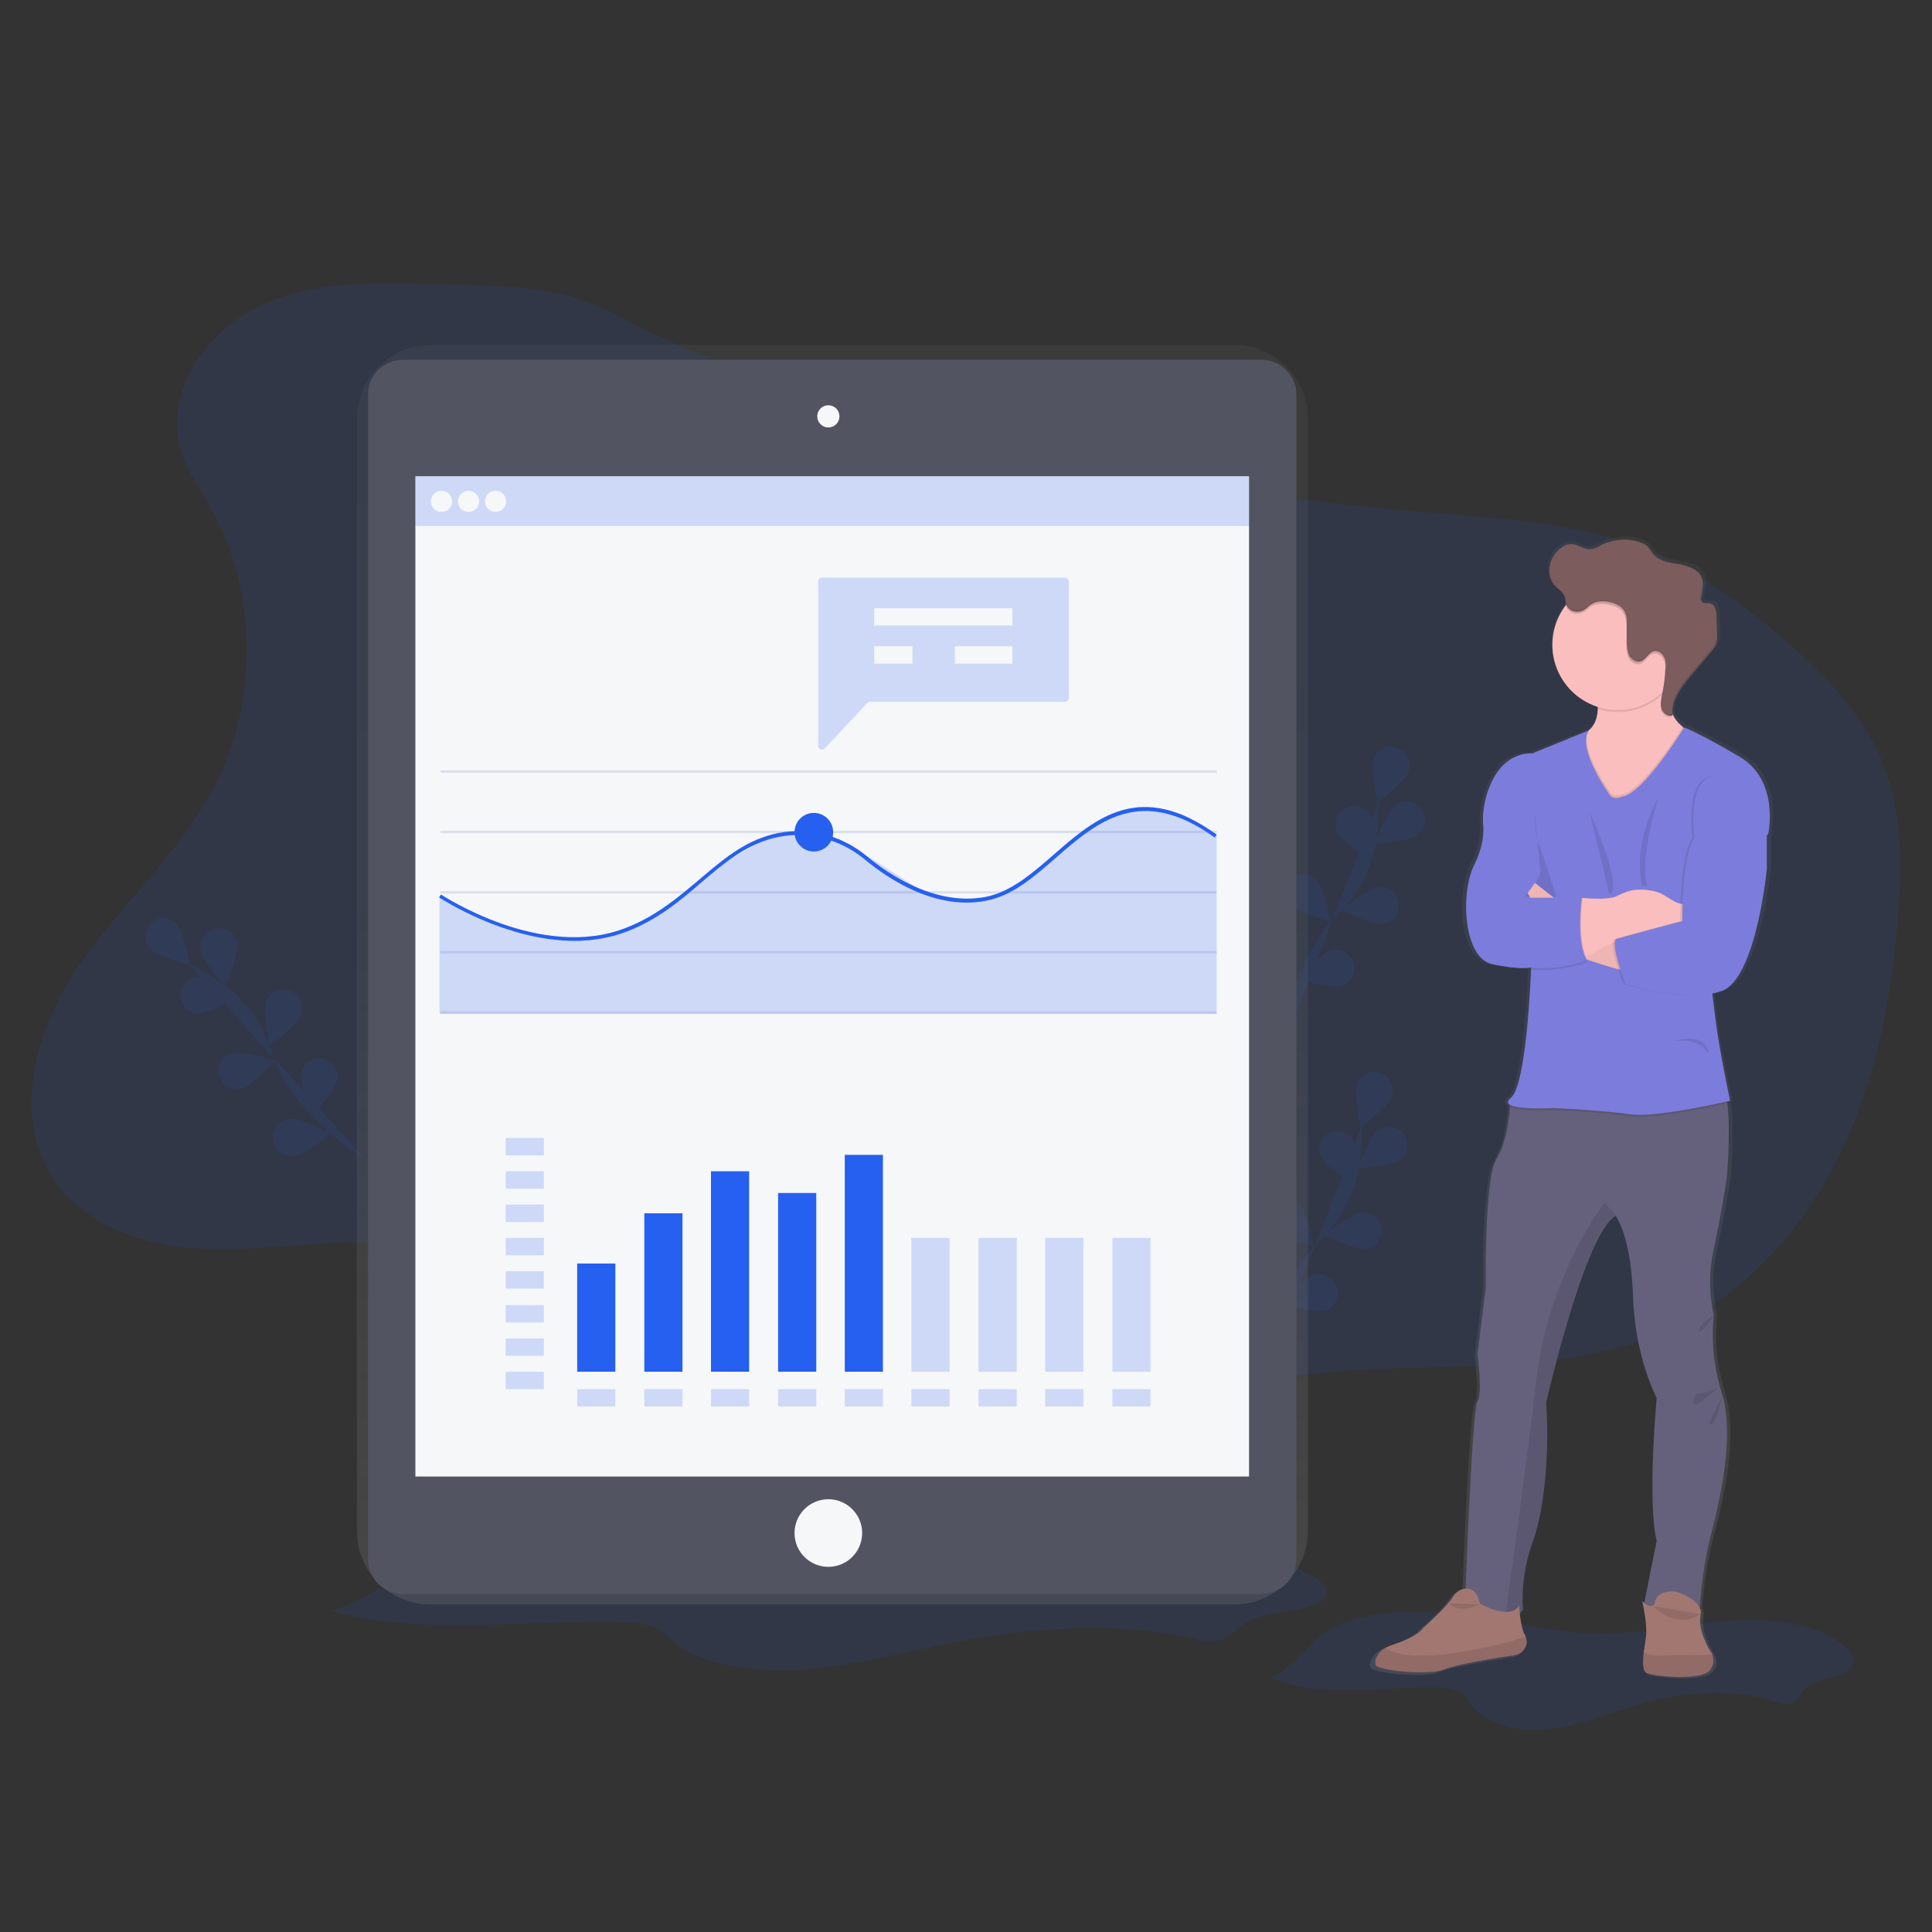 <?xml version="1.0" encoding="utf-8"?>
<!-- Generator: Adobe Illustrator 23.0.1, SVG Export Plug-In . SVG Version: 6.00 Build 0)  -->
<svg version="1.1" id="Calque_1" xmlns="http://www.w3.org/2000/svg" xmlns:xlink="http://www.w3.org/1999/xlink" x="0px" y="0px"
	 viewBox="0 0 400 400" style="enable-background:new 0 0 400 400;" xml:space="preserve">
<rect x="0" y="0" width="400" height="400" fill="#333333" stroke="none"/>
<style type="text/css">
	.st0{opacity:0.1;fill:#2660F0;enable-background:new    ;}
	.st1{opacity:0.1;}
	.st2{fill:#2660F0;}
	.st3{fill:url(#SVGID_1_);}
	.st4{fill:#535461;}
	.st5{fill:#F6F7F9;}
	.st6{opacity:0.2;}
	.st7{fill:#DCE0ED;}
	.st8{fill:url(#SVGID_2_);}
	.st9{fill:#65617D;}
	.st10{fill:#A27772;}
	.st11{opacity:0.1;enable-background:new    ;}
	.st12{fill:#FBBEBE;}
	.st13{fill:#7C7CDD;}
	.st14{opacity:5.000000e-02;enable-background:new    ;}
	.st15{fill:#7C5C5C;}
</style>
<title>report</title>
<path class="st0" d="M90.4,58.8C78,58.4,65,58,53.7,63.4s-20,18.3-16.2,30.1c1.2,3.9,3.6,7.2,5.7,10.8c10.1,17.6,10.6,40.4,1.2,58.5
	c-7.2,13.9-19.4,24.5-28.3,37.4C7.4,213.1,2.3,231,11,244c5.9,8.9,16.9,13.3,27.6,14.3s21.4-0.6,32.1-1c20.8-0.8,41.6,3.1,60.7,11.5
	c26.3,11.5,49,31.3,76.7,38.9c3.3,0.9,6.8,1.7,10.2,1c6-1.1,10.4-6.1,15.1-10c15.1-12.5,35.9-14.8,55.5-15.4
	c19.6-0.6,39.9-0.1,57.6-8.5c15.4-7.3,27.3-21,34.7-36.4c7.4-15.4,10.6-32.5,11.8-49.6c0.7-10.2,0.7-20.6-2.9-30.1
	c-4.1-10.7-12.4-19.2-21.1-26.6c-9.1-7.8-19-14.8-30.2-19c-13.4-5-27.9-5.7-42.2-6.9c-29.2-2.4-58.2-7.1-86.8-13.9
	c-27.1-6.5-56.8-13.5-81.5-26.7C116.2,58.8,104.4,59.3,90.4,58.8z"/>
<g class="st1">
	<path class="st2" d="M262.1,284c0,0,1.3-17.8,11.3-27.4c4.2-4,7-9.3,8-15.1c0.4-2.7,0.6-5.5,0.5-8.3"/>
	<path class="st2" d="M288.1,227.1c-0.7,2-6.4,6.3-6.4,6.3s-1.4-7-0.7-9c0.7-2,2.9-3,4.9-2.2C287.8,222.9,288.8,225.1,288.1,227.1z"
		/>
	<path class="st2" d="M289.9,240.1c-1.7,1.2-8.8,1.8-8.8,1.8s2.6-6.7,4.3-7.9c1.7-1.2,4.1-0.8,5.3,0.9
		C291.8,236.6,291.5,238.9,289.9,240.1L289.9,240.1z"/>
	<path class="st2" d="M282.7,258.6c-2.1,0.2-8.5-2.9-8.5-2.9s5.6-4.4,7.7-4.7c2.1-0.1,3.9,1.5,4,3.6
		C286,256.6,284.6,258.3,282.7,258.6z"/>
	<path class="st2" d="M274.1,271.3c-2,0.6-8.9-1.4-8.9-1.4s4.8-5.3,6.8-5.9c2-0.6,4.1,0.5,4.8,2.5c0.6,2-0.5,4.1-2.5,4.8
		C274.3,271.3,274.2,271.3,274.1,271.3L274.1,271.3z"/>
	<path class="st2" d="M273.5,239.5c0.9,1.9,6.9,5.8,6.9,5.8s0.8-7.1-0.1-9c-1-1.9-3.2-2.6-5.1-1.7
		C273.5,235.5,272.7,237.7,273.5,239.5z"/>
	<path class="st2" d="M263.6,254.6c1.4,1.5,8.3,3.4,8.3,3.4s-1.3-7-2.8-8.6c-1.4-1.5-3.8-1.6-5.4-0.2
		C262.3,250.6,262.2,253,263.6,254.6z"/>
	<path class="st2" d="M256.1,270.5c1.1,1.8,7.6,4.8,7.6,4.8s-0.1-7.2-1.3-8.9c-1.2-1.7-3.6-2.2-5.3-1
		C255.5,266.5,255,268.8,256.1,270.5L256.1,270.5z"/>
	<path class="st2" d="M288.1,227.1c-0.7,2-6.4,6.3-6.4,6.3s-1.4-7-0.7-9c0.7-2,2.9-3,4.9-2.2C287.8,222.9,288.8,225.1,288.1,227.1z"
		/>
	<path class="st2" d="M289.9,240.1c-1.7,1.2-8.8,1.8-8.8,1.8s2.6-6.7,4.3-7.9c1.7-1.2,4.1-0.8,5.3,0.9
		C291.8,236.6,291.5,238.9,289.9,240.1L289.9,240.1z"/>
	<path class="st2" d="M282.7,258.6c-2.1,0.2-8.5-2.9-8.5-2.9s5.6-4.4,7.7-4.7c2.1-0.1,3.9,1.5,4,3.6
		C286,256.6,284.6,258.3,282.7,258.6z"/>
	<path class="st2" d="M274.1,271.3c-2,0.6-8.9-1.4-8.9-1.4s4.8-5.3,6.8-5.9c2-0.6,4.1,0.5,4.8,2.5c0.6,2-0.5,4.1-2.5,4.8
		C274.3,271.3,274.2,271.3,274.1,271.3L274.1,271.3z"/>
	<path class="st2" d="M273.5,239.5c0.9,1.9,6.9,5.8,6.9,5.8s0.8-7.1-0.1-9c-1-1.9-3.2-2.6-5.1-1.7
		C273.5,235.5,272.7,237.7,273.5,239.5z"/>
	<path class="st2" d="M263.6,254.6c1.4,1.5,8.3,3.4,8.3,3.4s-1.3-7-2.8-8.6c-1.4-1.5-3.8-1.6-5.4-0.2
		C262.3,250.6,262.2,253,263.6,254.6z"/>
	<path class="st2" d="M256.1,270.5c1.1,1.8,7.6,4.8,7.6,4.8s-0.1-7.2-1.3-8.9c-1.2-1.7-3.6-2.2-5.3-1
		C255.5,266.5,255,268.8,256.1,270.5L256.1,270.5z"/>
</g>
<g class="st1">
	<path class="st2" d="M265.6,216.8c0,0,1.3-17.8,11.3-27.4c4.2-4,7-9.3,8-15.1c0.4-2.7,0.6-5.5,0.5-8.3"/>
	<path class="st2" d="M291.6,159.8c-0.7,2-6.4,6.3-6.4,6.3s-1.4-7-0.7-9c0.7-2,2.9-3,4.9-2.2C291.3,155.7,292.3,157.9,291.6,159.8z"
		/>
	<path class="st2" d="M293.4,172.9c-1.7,1.2-8.8,1.8-8.8,1.8s2.6-6.7,4.3-7.9c1.6-1.3,4-1,5.3,0.6c1.3,1.6,1,4-0.6,5.3
		C293.5,172.8,293.5,172.8,293.4,172.9z"/>
	<path class="st2" d="M286.2,191.3c-2.1,0.2-8.5-2.9-8.5-2.9s5.6-4.4,7.7-4.7c2.1-0.3,4,1.2,4.2,3.3c0.3,2.1-1.2,4-3.3,4.2
		C286.3,191.4,286.3,191.4,286.2,191.3L286.2,191.3z"/>
	<path class="st2" d="M277.6,204.1c-2,0.6-8.9-1.4-8.9-1.4s4.8-5.3,6.8-5.9c2-0.6,4.1,0.6,4.7,2.7
		C280.7,201.4,279.6,203.5,277.6,204.1L277.6,204.1z"/>
	<path class="st2" d="M277,172.3c0.9,1.9,6.9,5.8,6.9,5.8s0.8-7.1-0.1-9c-0.9-1.9-3.1-2.8-5-1.9c-1.9,0.9-2.8,3.1-1.9,5
		C277,172.2,277,172.3,277,172.3L277,172.3z"/>
	<path class="st2" d="M267.1,187.3c1.4,1.5,8.3,3.4,8.3,3.4s-1.3-7-2.8-8.6c-1.5-1.5-3.9-1.5-5.4-0.1
		C265.9,183.5,265.8,185.8,267.1,187.3z"/>
	<path class="st2" d="M259.6,203.3c1.1,1.8,7.6,4.8,7.6,4.8s-0.1-7.2-1.3-8.9c-1.1-1.8-3.4-2.4-5.2-1.3c-1.8,1.1-2.4,3.4-1.3,5.2
		C259.5,203.1,259.5,203.2,259.6,203.3L259.6,203.3z"/>
	<path class="st2" d="M291.6,159.8c-0.7,2-6.4,6.3-6.4,6.3s-1.4-7-0.7-9c0.7-2,2.9-3,4.9-2.2C291.3,155.7,292.3,157.9,291.6,159.8z"
		/>
	<path class="st2" d="M293.4,172.9c-1.7,1.2-8.8,1.8-8.8,1.8s2.6-6.7,4.3-7.9c1.6-1.3,4-1,5.3,0.6c1.3,1.6,1,4-0.6,5.3
		C293.5,172.8,293.5,172.8,293.4,172.9z"/>
	<path class="st2" d="M286.2,191.3c-2.1,0.2-8.5-2.9-8.5-2.9s5.6-4.4,7.7-4.7c2.1-0.3,4,1.2,4.2,3.3c0.3,2.1-1.2,4-3.3,4.2
		C286.3,191.4,286.3,191.4,286.2,191.3L286.2,191.3z"/>
	<path class="st2" d="M277.6,204.1c-2,0.6-8.9-1.4-8.9-1.4s4.8-5.3,6.8-5.9c2-0.6,4.1,0.6,4.7,2.7
		C280.7,201.4,279.6,203.5,277.6,204.1L277.6,204.1z"/>
	<path class="st2" d="M277,172.3c0.9,1.9,6.9,5.8,6.9,5.8s0.8-7.1-0.1-9c-0.9-1.9-3.1-2.8-5-1.9c-1.9,0.9-2.8,3.1-1.9,5
		C277,172.2,277,172.3,277,172.3L277,172.3z"/>
	<path class="st2" d="M267.1,187.3c1.4,1.5,8.3,3.4,8.3,3.4s-1.3-7-2.8-8.6c-1.5-1.5-3.9-1.5-5.4-0.1
		C265.9,183.5,265.8,185.8,267.1,187.3z"/>
	<path class="st2" d="M259.6,203.3c1.1,1.8,7.6,4.8,7.6,4.8s-0.1-7.2-1.3-8.9c-1.1-1.8-3.4-2.4-5.2-1.3c-1.8,1.1-2.4,3.4-1.3,5.2
		C259.5,203.1,259.5,203.2,259.6,203.3L259.6,203.3z"/>
</g>
<g class="st1">
	<path class="st2" d="M75.7,240.1c0,0-15.3-9.1-19.5-22.4c-1.7-5.6-5.2-10.5-9.9-13.9c-2.3-1.6-4.6-3-7.2-4.2"/>
	<path class="st2" d="M36.5,191.2c1.4,1.5,2.8,8.6,2.8,8.6s-6.9-1.9-8.3-3.4c-1.4-1.6-1.2-4,0.4-5.3
		C32.8,189.7,35.1,189.8,36.5,191.2L36.5,191.2z"/>
	<path class="st2" d="M49,195.5c0.4,2.1-2.3,8.7-2.3,8.7s-4.8-5.3-5.1-7.4c-0.4-2.1,0.9-4.1,3-4.5s4.1,0.9,4.5,3
		C48.9,195.3,49,195.4,49,195.5z"/>
	<path class="st2" d="M62.2,210.2c-0.7,2-6.4,6.3-6.4,6.3s-1.4-7-0.7-9c0.7-2,2.8-3,4.8-2.4c2,0.7,3,2.8,2.4,4.8
		C62.3,210,62.3,210.1,62.2,210.2L62.2,210.2z"/>
	<path class="st2" d="M69.8,223.6c-0.4,2.1-5.2,7.3-5.2,7.3s-2.6-6.7-2.2-8.7c0.4-2.1,2.4-3.4,4.4-3
		C68.8,219.6,70.1,221.5,69.8,223.6L69.8,223.6L69.8,223.6z"/>
	<path class="st2" d="M41.1,209.8c2.1,0.1,8.3-3.6,8.3-3.6s-6-3.9-8.1-4c-2.1,0-3.8,1.7-3.8,3.8C37.4,208.1,39,209.8,41.1,209.8
		L41.1,209.8z"/>
	<path class="st2" d="M50.1,225.4c2-0.6,6.8-5.9,6.8-5.9s-6.9-2-8.9-1.4c-2,0.6-3.1,2.8-2.5,4.8C46.1,224.8,48.1,225.9,50.1,225.4
		L50.1,225.4z"/>
	<path class="st2" d="M60.9,239.3c2.1-0.2,7.7-4.7,7.7-4.7s-6.4-3.1-8.5-2.9c-2.1,0.1-3.7,1.9-3.6,4c0.1,2.1,1.9,3.7,4,3.6
		C60.6,239.4,60.7,239.4,60.9,239.3z"/>
	<path class="st2" d="M36.5,191.2c1.4,1.5,2.8,8.6,2.8,8.6s-6.9-1.9-8.3-3.4c-1.4-1.6-1.2-4,0.4-5.3
		C32.8,189.7,35.1,189.8,36.5,191.2L36.5,191.2z"/>
	<path class="st2" d="M49,195.5c0.4,2.1-2.3,8.7-2.3,8.7s-4.8-5.3-5.1-7.4c-0.4-2.1,0.9-4.1,3-4.5s4.1,0.9,4.5,3
		C48.9,195.3,49,195.4,49,195.5z"/>
	<path class="st2" d="M62.2,210.2c-0.7,2-6.4,6.3-6.4,6.3s-1.4-7-0.7-9c0.7-2,2.8-3,4.8-2.4c2,0.7,3,2.8,2.4,4.8
		C62.3,210,62.3,210.1,62.2,210.2L62.2,210.2z"/>
	<path class="st2" d="M69.8,223.6c-0.4,2.1-5.2,7.3-5.2,7.3s-2.6-6.7-2.2-8.7c0.4-2.1,2.4-3.4,4.4-3
		C68.8,219.6,70.1,221.5,69.8,223.6L69.8,223.6L69.8,223.6z"/>
	<path class="st2" d="M41.1,209.8c2.1,0.1,8.3-3.6,8.3-3.6s-6-3.9-8.1-4c-2.1,0-3.8,1.7-3.8,3.8C37.4,208.1,39,209.8,41.1,209.8
		L41.1,209.8z"/>
	<path class="st2" d="M50.1,225.4c2-0.6,6.8-5.9,6.8-5.9s-6.9-2-8.9-1.4c-2,0.6-3.1,2.8-2.5,4.8C46.1,224.8,48.1,225.9,50.1,225.4
		L50.1,225.4z"/>
	<path class="st2" d="M60.9,239.3c2.1-0.2,7.7-4.7,7.7-4.7s-6.4-3.1-8.5-2.9c-2.1,0.1-3.7,1.9-3.6,4c0.1,2.1,1.9,3.7,4,3.6
		C60.6,239.4,60.7,239.4,60.9,239.3z"/>
</g>
<path class="st0" d="M263.1,347.3c10.3,4.5,22.8,1.8,34.5,2.1c1.6,0,3.3,0.2,4.6,0.9c1.3,0.8,1.9,2,2.8,3.1c3.3,4,10,5.3,15.8,4.6
	s11.2-2.9,16.7-4.6c9.5-2.9,20.5-4.3,29.9-1.1c0.9,0.3,1.8,0.6,2.7,0.5c2.1-0.3,2.7-2.4,4.1-3.6c2.6-2.2,8.3-1.6,9.4-4.5
	c0.7-1.7-0.9-3.5-2.6-4.6c-6.4-4.5-15.6-5.2-24.1-4.5c-8.4,0.7-16.7,2.6-25.2,2.6c-10.5,0-20.7-2.9-31.2-4.1
	c-7.2-0.8-15.1-0.7-21.9,1.7C271.3,338.3,269.7,344.2,263.1,347.3z"/>
<path class="st0" d="M68.6,333.5c17.5,5.1,38.9,2,58.9,2.3c2.7,0.1,5.6,0.2,7.8,1.1c2.2,0.9,3.3,2.3,4.8,3.5c5.6,4.5,17,6,27,5.2
	c10-0.8,19.2-3.3,28.6-5.2c16.3-3.3,34.9-4.9,51-1.2c1.5,0.3,3,0.7,4.6,0.6c3.5-0.3,4.6-2.7,7-4.1c4.4-2.5,14.1-1.8,16.1-5.1
	c1.1-1.9-1.5-3.9-4.4-5.2c-11-5-26.7-5.9-41.1-5.1c-14.4,0.8-28.5,2.9-43,2.9c-18,0-35.4-3.3-53.2-4.6c-12.4-0.9-25.8-0.8-37.4,1.9
	C82.7,323.5,79.9,330.1,68.6,333.5z"/>
<linearGradient id="SVGID_1_" gradientUnits="userSpaceOnUse" x1="231.836" y1="35.431" x2="231.836" y2="296.286" gradientTransform="matrix(1 0 0 -1 -59.52 367.65)">
	<stop  offset="0" style="stop-color:#808080;stop-opacity:0.25"/>
	<stop  offset="0.54" style="stop-color:#808080;stop-opacity:0.12"/>
	<stop  offset="1" style="stop-color:#808080;stop-opacity:0.1"/>
</linearGradient>
<path class="st3" d="M255.5,71.4H89.2c-8.4,0-15.2,6.8-15.3,15.2c0,0,0,0,0,0V317c0,8.4,6.8,15.2,15.3,15.2h166.3
	c8.4,0,15.2-6.8,15.3-15.2c0,0,0,0,0,0V86.6C270.7,78.2,263.9,71.4,255.5,71.4C255.5,71.4,255.5,71.4,255.5,71.4z"/>
<path class="st4" d="M83.4,74.5h177.8c4,0,7.2,3.2,7.2,7.2v241.1c0,4-3.2,7.2-7.2,7.2H83.4c-4,0-7.2-3.2-7.2-7.2V81.6
	C76.2,77.7,79.4,74.5,83.4,74.5z"/>
<rect x="86" y="98.6" class="st5" width="172.6" height="207.1"/>
<circle class="st5" cx="171.5" cy="86.2" r="2.3"/>
<circle class="st5" cx="171.5" cy="317.4" r="7"/>
<g class="st6">
	<rect x="86" y="98.6" class="st2" width="172.6" height="10.3"/>
</g>
<circle class="st5" cx="91.4" cy="103.8" r="2.2"/>
<circle class="st5" cx="97" cy="103.8" r="2.2"/>
<circle class="st5" cx="102.6" cy="103.8" r="2.2"/>
<rect x="91.2" y="159.5" class="st7" width="160.7" height="0.5"/>
<rect x="91.2" y="172" class="st7" width="160.7" height="0.5"/>
<rect x="91.2" y="184.5" class="st7" width="160.7" height="0.5"/>
<rect x="91.2" y="196.9" class="st7" width="160.7" height="0.5"/>
<rect x="91.2" y="209.4" class="st7" width="160.7" height="0.5"/>
<g class="st6">
	<polygon class="st2" points="251.9,209.9 91,209.9 91,185.4 105.7,192.7 121,194.8 134.4,190.7 150.6,178.2 158.7,173.5 
		164.6,172.3 170.3,172.6 179.7,177.3 192.4,185.4 202.4,186.6 210.3,183.9 227.1,170.2 235.6,167.1 244.6,168.5 251.9,172.7 	"/>
</g>
<path class="st2" d="M119,194.8c-14.5,0-27.9-8.9-28.1-9l0.4-0.6c0.2,0.1,20.8,13.8,38.3,6.9c6.4-2.5,10.9-6.4,15.3-10.1
	c4.6-3.9,8.9-7.6,14.8-9.2c6.8-1.8,14.2-0.2,19.8,4.5c4.8,4,14.4,10.3,24.5,8.4c5.2-1,9.5-4.7,14.1-8.7c8.8-7.7,18-15.6,33.8-4.2
	l-0.4,0.6c-15.3-11-24.3-3.3-32.9,4.2c-4.7,4.1-9.1,7.9-14.5,8.9c-10.4,2-20.2-4.5-25.1-8.6c-5.5-4.5-12.6-6.1-19.2-4.3
	c-5.8,1.6-10,5.2-14.6,9.1c-4.4,3.8-9,7.7-15.5,10.2C126.5,194.1,122.8,194.8,119,194.8z"/>
<circle class="st2" cx="168.5" cy="172.3" r="4"/>
<g class="st6">
	<path class="st2" d="M220.5,119.6h-50.3c-0.5,0-0.8,0.4-0.8,0.8c0,0,0,0,0,0v34c0,0.5,0.4,0.8,0.8,0.8c0.2,0,0.4-0.1,0.6-0.3
		l8.7-9.3c0.2-0.2,0.4-0.3,0.6-0.3h40.4c0.5,0,0.8-0.4,0.8-0.8l0,0v-24.2C221.3,119.9,220.9,119.6,220.5,119.6z"/>
</g>
<rect x="181" y="125.9" class="st5" width="28.6" height="3.6"/>
<rect x="181" y="133.8" class="st5" width="7.9" height="3.6"/>
<g class="st6">
	<rect x="104.7" y="235.6" class="st2" width="7.9" height="3.6"/>
</g>
<g class="st6">
	<rect x="104.7" y="242.5" class="st2" width="7.9" height="3.6"/>
</g>
<g class="st6">
	<rect x="104.7" y="249.4" class="st2" width="7.9" height="3.6"/>
</g>
<g class="st6">
	<rect x="104.7" y="256.3" class="st2" width="7.9" height="3.6"/>
</g>
<g class="st6">
	<rect x="104.7" y="263.2" class="st2" width="7.9" height="3.6"/>
</g>
<g class="st6">
	<rect x="104.7" y="270.2" class="st2" width="7.9" height="3.6"/>
</g>
<g class="st6">
	<rect x="104.7" y="277.1" class="st2" width="7.9" height="3.6"/>
</g>
<g class="st6">
	<rect x="104.7" y="284" class="st2" width="7.9" height="3.6"/>
</g>
<g class="st6">
	<rect x="119.5" y="287.6" class="st2" width="7.9" height="3.6"/>
</g>
<g class="st6">
	<rect x="133.4" y="287.6" class="st2" width="7.9" height="3.6"/>
</g>
<g class="st6">
	<rect x="147.2" y="287.6" class="st2" width="7.9" height="3.6"/>
</g>
<g class="st6">
	<rect x="161.1" y="287.6" class="st2" width="7.9" height="3.6"/>
</g>
<g class="st6">
	<rect x="174.9" y="287.6" class="st2" width="7.9" height="3.6"/>
</g>
<g class="st6">
	<rect x="188.7" y="287.6" class="st2" width="7.9" height="3.6"/>
</g>
<g class="st6">
	<rect x="202.6" y="287.6" class="st2" width="7.9" height="3.6"/>
</g>
<g class="st6">
	<rect x="216.4" y="287.6" class="st2" width="7.9" height="3.6"/>
</g>
<g class="st6">
	<rect x="230.3" y="287.6" class="st2" width="7.9" height="3.6"/>
</g>
<rect x="197.7" y="133.8" class="st5" width="11.9" height="3.6"/>
<rect x="119.5" y="261.6" class="st2" width="7.9" height="22.4"/>
<rect x="133.4" y="251.2" class="st2" width="7.9" height="32.8"/>
<rect x="147.2" y="242.5" class="st2" width="7.9" height="41.5"/>
<rect x="161.1" y="247" class="st2" width="7.9" height="37"/>
<rect x="174.9" y="239.1" class="st2" width="7.9" height="44.9"/>
<g class="st6">
	<rect x="188.7" y="256.3" class="st2" width="7.9" height="27.7"/>
</g>
<g class="st6">
	<rect x="202.6" y="256.3" class="st2" width="7.9" height="27.7"/>
</g>
<g class="st6">
	<rect x="216.4" y="256.3" class="st2" width="7.9" height="27.7"/>
</g>
<g class="st6">
	<rect x="230.3" y="256.3" class="st2" width="7.9" height="27.7"/>
</g>
<linearGradient id="SVGID_2_" gradientUnits="userSpaceOnUse" x1="384.958" y1="20.5" x2="384.958" y2="256.71" gradientTransform="matrix(1 0 0 -1 -59.52 367.65)">
	<stop  offset="0" style="stop-color:#808080;stop-opacity:0.25"/>
	<stop  offset="0.54" style="stop-color:#808080;stop-opacity:0.12"/>
	<stop  offset="1" style="stop-color:#808080;stop-opacity:0.1"/>
</linearGradient>
<path class="st8" d="M360.7,156.1c-8.5-4.9-11.7-6.1-11.7-6.1l-0.2-0.1c-0.9-0.7-1.7-1.6-2.1-2.7c0-0.2,0-0.4,0-0.6v0.1
	c0.1-2.6,2-5,3.7-7l4.5-5.3c0.5-0.5,0.9-1.1,1.2-1.8c0.1-0.4,0.1-0.7,0.1-1.1c0-0.2,0-0.3,0-0.5c0-1.3-0.1-2.6-0.1-3.9
	c0-1.1-0.3-2.6-1.5-2.8c-0.6-0.1-1.4,0.1-1.7-0.4c-0.1-0.2-0.1-0.4-0.1-0.7c0,0,0,0,0,0.1v-0.1c0.2-0.9,0.4-1.8,0.4-2.7
	c0-0.5,0-0.9-0.2-1.4c-0.7-1.9-2.9-2.7-5-3c-2-0.4-4.3-0.7-5.5-2.2c-0.4-0.5-0.7-1.1-1.1-1.5c-0.6-0.5-1.3-0.9-2.1-1
	c-2.5-0.6-5.1-0.4-7.5,0.7c-1,0.4-2,1-3,1s-2.1-0.8-3.2-1c-1.8-0.3-3.5,1-4.3,2.5c-0.5,0.9-0.8,1.9-0.8,3c0,0.1,0,0.1,0,0.2l0,0
	c0,1.1,0.4,2.2,1.1,3.1c0.8,0.8,1.9,1.3,2.2,2.4c0.1,0.4,0.1,0.9,0.2,1.3c0,0.1,0,0.1,0.1,0.2l-0.1,0.1c-1.8,2.3-2.8,5.2-2.8,8.2
	c0,5.9,3.9,11.1,9.5,12.9c0,0.1,0,0.3,0,0.4c0,1.6-0.5,3.3-1.9,4.5l-12,4.8c0,0-7.3-0.9-9.9,9.8c-0.4,1.8-0.6,3.6-0.5,5.4
	c0.1,1.6-0.1,4.4-2,8.1c-3,5.8-2.3,19.2,3.8,20.6c5.8,1.3,8,0.7,8.2,0.7v0.2c-0.1,2.5-1,24.2-4.3,26.8c-0.9,0.7-0.7,1.2,0,1.5
	c0,0,0,0.1,0,0.4c-0.1,1.6-0.6,7.6-2.8,11.1c-2.6,4-2.3,26.9-2.3,26.9l-1.7,13.5c0,0,1.1,8.4,0,9.8c-1,1.3-2.3,32.2-2.5,38.9h-0.1
	c-1.1,0.1-2.1,0.7-2.6,1.6c-1.4,2.3-6.4,6.6-6.4,6.6c-1.1,1.5-5.1,3-7.2,3.7c-0.3,0.1-0.6,0.2-0.8,0.4c-0.8,0.4-1.4,1.1-1.8,1.9
	c-0.3,0.5-0.3,1.1-0.2,1.6c0.5,1.3,11.8,2.3,14.6,0.9c2.2-1,11.1-2.4,14.8-3c1.4-0.2,2.5-1.3,2.6-2.6c0.1-0.5-0.1-0.9-0.4-1.3l0,0
	c-0.7-0.9-1.1-3.3-1.2-4.8c0.3-0.1,0.6-0.3,0.8-0.5c-0.3-4.8,0.4-9.6,2-14.2c2.7-7.2,3.5-20.4,2.9-29.1c0,0,8.3-35.5,14.8-38.9l0,0
	c0.1,0.1,3.3,4.2,3.7,16.7c0.4,12.7,5,21.1,5,21.1s-2,21.6,0,29.7l-2.7,12.8c-0.2-0.2-0.3-0.3-0.3-0.3s0.1,0.4,0.2,0.9l-0.1,0.3
	l0.1,0c0.3,1.6,0.7,4.4,0.6,6c-0.1,0.9-0.4,2.2-0.5,3.5c-0.3,2-0.4,3.9,0.7,4.3c1.7,0.7,11.6,1.6,13.3-0.6c0.8-0.9,1-2.2,0.5-3.3
	c-0.1-0.3-0.3-0.6-0.5-0.8c0,0-2.6-4.3-1.9-7.4c0.1-0.6,0-1.2-0.3-1.8c0.1-1.5,0.7-8.4,2.3-14.3c1.7-6.4,5.3-20.4,2.6-29.6l0,0
	c-0.1-0.4-0.2-0.7-0.3-1.1c-1.5-5-2-10.3-1.5-15.5c-1-4.5-1-9.1,0-13.5c1.6-7.4,2.8-14.7,2.8-14.7s0.9-9.8,0.1-15.8l-0.1-0.4
	l0.4-0.1c0,0-2.3-10.2-3.1-16.7c-0.2-1.5-0.4-3.5-0.7-5.6c0.8-0.1,1.5-0.3,2.2-0.5c7.3-2.5,9.6-25.3,9.6-25.3v-7.2
	C366.8,172.1,369.3,161.1,360.7,156.1z M306.2,332.3c-0.2-0.1-0.4-0.2-0.4-0.2l0,0L306.2,332.3z"/>
<path class="st9" d="M356.3,287.8c3.2,9.1-0.5,23.9-2.2,30.5s-2.2,14.5-2.2,14.5c-6.7,1.1-11.6-0.3-11.6-0.3L343,319
	c-2-8.1,0-29.6,0-29.6s-4.5-8.3-4.9-21c-0.4-12.5-3.5-16.5-3.6-16.7l0,0c-6.3,3.3-14.4,38.7-14.4,38.7c0.7,8.6-0.1,21.8-2.8,28.9
	c-1.6,4.5-2.3,9.3-2,14.1c-0.9,0.8-2.2,0.9-3.6,0.7c-3.8-0.6-8.3-3.9-8.3-3.9s1.4-38.6,2.5-40.1c1.1-1.5,0-9.8,0-9.8l1.7-13.5
	c0,0-0.3-22.9,2.2-26.8c2.2-3.4,2.7-9.4,2.8-11c0-0.3,0-0.4,0-0.4l3.8-4.6c0,0,37-2.8,39.8,0c0.7,0.7,1.1,2.2,1.4,4.2
	c0.8,6-0.1,15.8-0.1,15.8s-1.1,7.3-2.7,14.7c-1,4.4-1,9,0,13.5C354.3,277.5,354.8,282.8,356.3,287.8z"/>
<path class="st10" d="M354,345.8c-1.7,2.2-11.4,1.3-13,0.6c-1-0.4-0.9-2.3-0.7-4.3c0.2-1.2,0.4-2.5,0.5-3.4c0.3-2.4-0.8-7.2-0.8-7.2
	s2.2,2.3,2.7,0c0.2-1,1-1.5,1.9-1.8c1.1-0.3,2.4-0.3,3.4,0.2c1.7,0.7,4.6,2.3,4.1,4.5c-0.7,3,1.9,7.3,1.9,7.3
	c0.2,0.3,0.4,0.5,0.5,0.8C354.9,343.6,354.8,344.8,354,345.8z"/>
<path class="st11" d="M354,345.8c-1.7,2.2-11.4,1.3-13,0.6c-1-0.4-0.9-2.3-0.7-4.3c1,0.5,2.8,0.9,5.8,0.6c0.7-0.1,1.4-0.1,2.1-0.1
	c2.1,0.1,4.2,0.1,6.3-0.1C354.9,343.6,354.8,344.8,354,345.8z"/>
<path class="st11" d="M320.1,290.4c0.7,8.6-0.1,21.8-2.8,28.9c-1.6,4.5-2.3,9.3-2,14.1c-0.9,0.8-2.2,0.9-3.6,0.7
	c0.8-5.6,4.2-29.6,6.4-48.6c2.5-21.6,14.1-36.5,14.1-36.5l2.3,2.5C328.1,255,320.1,290.4,320.1,290.4z"/>
<path class="st12" d="M350,151.5l-1.6,7.9l-7.9,13.3l-9.7-4.2c0,0-13.2-13.9-4.9-15.9c1-0.2,1.9-0.6,2.8-1.2c1.6-1.2,2.1-3,2.1-4.8
	c0-2.9-1.4-5.7-1.4-5.7l17.1-5.4c-0.7,2.2-1.1,4.6-1.2,6.9c-0.1,4.7,1.6,6.9,3,8C348.8,151,349.4,151.3,350,151.5z"/>
<path class="st11" d="M346.5,135.7c-0.7,2.2-1.1,4.6-1.2,6.9c-0.3,0.4-0.6,0.7-1,1.1c-3.6,3.4-8.8,4.6-13.5,3.1
	c0-2.9-1.4-5.7-1.4-5.7L346.5,135.7z"/>
<path class="st12" d="M348.4,133.5c0,7.4-6,13.5-13.5,13.5c-7.4,0-13.5-6-13.5-13.5c0-7.4,6-13.5,13.5-13.5c0,0,0,0,0,0
	c7.4,0,13.4,6,13.5,13.4C348.4,133.4,348.4,133.4,348.4,133.5z"/>
<path class="st11" d="M350,151.5l-1.6,7.9l-7.9,13.3l-9.7-4.2c0,0-13.2-13.9-4.9-15.9c1-0.2,1.9-0.6,2.8-1.2
	c-1.5,4.1,4.7,12.7,4.7,12.7c0.7,1.1,2.4,0.4,2.4,0.4c4-0.6,11.4-12.1,12.6-14C348.8,151,349.4,151.3,350,151.5z"/>
<path class="st11" d="M357.7,228.4c-2.3,0.5-15.3,3.4-20.3,2.7c-5.4-0.8-16-1.3-16-1.3s-6.7,0.4-8.8-0.6c0-0.3,0-0.4,0-0.4l3.8-4.6
	c0,0,37-2.8,39.8,0C357,224.9,357.4,226.4,357.7,228.4z"/>
<path class="st13" d="M333.3,164.6c0,0-7-9.7-4.3-13.4l-11.8,4.8c0,0-7.1-0.9-9.7,9.7c-0.4,1.8-0.6,3.6-0.4,5.4
	c0.1,1.6-0.1,4.4-1.9,8c-2.9,5.8-2.2,19.2,3.7,20.5c5.9,1.3,8.1,0.7,8.1,0.7s-0.8,24.2-4.2,27c-3.4,2.8,8.8,2.1,8.8,2.1
	s10.5,0.5,16,1.3c5.4,0.8,20.6-2.8,20.6-2.8s-2.2-10.2-3-16.7c-0.8-6.5-2.6-20.3-2.6-20.3l13.5-18.3c0,0,2.4-11-5.9-15.9
	c-8.3-4.9-11.5-6.1-11.5-6.1s-8.4,13.6-12.7,14.3C335.7,165,334,165.7,333.3,164.6z"/>
<path class="st11" d="M317.8,168.4c0,0-0.1,4.4,0.7,6.1c0.8,1.7,3.7,11.2,3.7,11.2h-6.6c0,0,3.6-3.8,3.3-5.7
	C318.6,178.2,317.8,168.4,317.8,168.4z"/>
<path class="st12" d="M337.4,201.3c0,0-14.6-3.6-16-6.6c-1.4-3-5.1-9.8-5.1-9.8l1.5-2.1l7.1,5.6c0,0,8.5,6.7,12.4,7.4
	C341.4,196.5,337.4,201.3,337.4,201.3z"/>
<path class="st14" d="M337.4,201.3c0,0-14.6-3.6-16-6.6c-1.4-3-5.1-9.8-5.1-9.8l1.5-2.1l7.1,5.6c0,0,8.5,6.7,12.4,7.4
	C341.4,196.5,337.4,201.3,337.4,201.3z"/>
<path class="st12" d="M350,184.2v7.9h-1.3c-6.3,0-12.5,1.6-18,4.7l-2.4,1.3l-0.6,0.4l-4.1-9.2l3.8-3.4h0.2c0.9,0.1,5,0.4,6.7-0.2
	c1.6-0.6,3.7-2.3,8.5-1.1c2.4,0.6,4.4,3.3,6.7,2.4L350,184.2z"/>
<path class="st11" d="M362.8,169.8l2.6,3v7.2c0,0-2.2,22.7-9.4,25.2c-7.1,2.5-19.9-1.5-19.9-1.5s-3.3-8.7-1.8-9.3
	c1.5-0.5,13.6-3.7,13.6-3.7s-0.2-13.3,2.5-17.3c0,0-1.7-12.4,4.2-12.7C360.7,160.5,362.8,169.8,362.8,169.8z"/>
<path class="st13" d="M363.2,169.8l2.6,3v7.2c0,0-2.2,22.7-9.4,25.2c-7.2,2.5-19.9-1.5-19.9-1.5s-3.3-8.7-1.8-9.3
	c1.5-0.5,13.6-3.7,13.6-3.7s-0.2-13.3,2.5-17.3c0,0-1.7-12.4,4.2-12.7C361.1,160.5,363.2,169.8,363.2,169.8z"/>
<path class="st11" d="M344.7,139.2c0.1-0.9,0.1-1.8-0.3-2.6s-1.2-1.4-2.1-1.2c-1.1,0.3-1.6,1.7-2.7,2.1c-0.9,0.3-2-0.4-2.4-1.2
	c-0.4-0.9-0.5-1.9-0.5-2.9c0-1.1,0-2.2,0-3.3c0-1.2,0-2.5-0.8-3.4c-0.9-1.2-3.1-1.7-4.5-1.6c-1,0-1.9,0.4-2.6,1
	c-0.8,0.7-1.7,1.1-2.7,1c-0.9-0.1-1.6-0.8-1.9-1.6v0c4.5-5.9,12.9-7.1,18.9-2.6c5.9,4.5,7.1,12.9,2.6,18.9c-0.4,0.6-0.9,1.1-1.5,1.6
	C344.5,141.9,344.6,140.6,344.7,139.2z"/>
<path class="st15" d="M326.1,126.6c-0.9-0.1-1.6-0.8-1.9-1.6c-0.1-0.4-0.1-0.9-0.2-1.3c-0.3-1-1.4-1.6-2.1-2.4
	c-1.5-1.6-1.4-4.2-0.3-6.1c0.9-1.5,2.5-2.8,4.2-2.5c1.1,0.2,2,0.9,3.1,1c1.1,0.1,2-0.5,2.9-1c2.3-1,4.9-1.3,7.3-0.6
	c0.7,0.2,1.4,0.5,2,1c0.4,0.5,0.7,1,1.1,1.5c1.2,1.6,3.4,1.9,5.4,2.2c2,0.4,4.2,1.1,4.8,3c0.4,1.3,0,2.6-0.2,3.9
	c-0.1,0.3-0.1,0.6,0.1,0.8c0.3,0.5,1.1,0.3,1.7,0.4c1.1,0.2,1.4,1.7,1.4,2.8c0,1.3,0.1,2.6,0.1,3.9c0.1,1.2-0.3,2.4-1.2,3.3
	l-4.4,5.2c-1.9,2.3-4,5-3.6,8c-0.9,0.4-2-0.4-2.3-1.3c-0.3-1-0.1-2,0.1-3c0.4-1.7,0.6-3.4,0.7-5.2c0.1-0.9,0.1-1.8-0.3-2.6
	s-1.2-1.4-2.1-1.2c-1.1,0.3-1.6,1.7-2.7,2.1c-0.9,0.3-2-0.4-2.4-1.2c-0.4-0.9-0.5-1.9-0.5-2.9v-3.3c0-1.2,0-2.5-0.8-3.4
	c-0.9-1.2-3.1-1.7-4.5-1.6c-1,0-1.9,0.4-2.6,1C328.1,126.3,327.2,126.8,326.1,126.6z"/>
<path class="st11" d="M329.1,168.1l4.1,17C333.3,185.1,336.6,185.1,329.1,168.1z"/>
<path class="st11" d="M343.3,165.3c0,0-5.4,8.9-3.3,18.1l1,0.1C341,183.4,339.2,179.1,343.3,165.3z"/>
<path class="st11" d="M346.7,215.5c0,0,6.7-2.2,7.1,2.9C353.9,218.4,352.6,214.9,346.7,215.5z"/>
<path class="st11" d="M327.5,186.2c0,0-1.3,9.3,1.1,13c0,0-4.8,2-11.6,1.6l-0.8-14.5H327.5z"/>
<path class="st11" d="M328.4,198.1l-0.6,0.4l-4.1-9.2l3.8-3.4h0.2l0,0C327.6,186.2,326.6,194.1,328.4,198.1z"/>
<path class="st13" d="M327.5,185.8c0,0-1.3,9.3,1.1,13c0,0-4.8,2-11.6,1.6l-4.6-14.5L327.5,185.8z"/>
<path class="st10" d="M316.1,340.1c-0.2,1.4-1.2,2.4-2.6,2.6c-3.6,0.5-12.2,1.9-14.4,2.9c-2.8,1.3-13.7,0.4-14.3-0.9
	c-0.1-0.5-0.1-1.1,0.2-1.6c0.4-0.8,1-1.5,1.8-1.9c0.3-0.1,0.5-0.3,0.8-0.4c2.1-0.7,6-2.1,7-3.7c0,0,4.9-4.3,6.3-6.6
	c0.5-0.9,1.5-1.5,2.5-1.6c1.2-0.1,2.4,0.5,3,3.1c0,0,6.3,3.6,8.1,0.4c0,0,0.3,4.9,1.3,6.2l0,0C316,339.2,316.1,339.7,316.1,340.1z"
	/>
<path class="st11" d="M316.1,340.1c-0.2,1.4-1.2,2.4-2.6,2.6c-3.6,0.5-12.2,1.9-14.4,2.9c-2.8,1.3-13.7,0.4-14.3-0.9
	c-0.1-0.5-0.1-1.1,0.2-1.6c0.4-0.8,1-1.5,1.8-1.9c1.8,1.2,5.8,2.3,14.5,1c8.3-1.3,12.5-2.6,14.5-3.4l0,0
	C316,339.2,316.1,339.7,316.1,340.1z"/>
<g class="st1">
	<path d="M352.1,124L352.1,124c0.2-1.1,0.5-2.1,0.4-3.1c-0.1,0.8-0.2,1.6-0.4,2.4C352.1,123.5,352.1,123.8,352.1,124z"/>
	<path d="M344.4,136.4c0.2,0.5,0.3,1,0.3,1.5c0.1-0.7-0.1-1.4-0.3-2.1c-0.4-0.8-1.2-1.4-2.1-1.2c-1.1,0.3-1.6,1.7-2.7,2.1
		c-0.9,0.3-2-0.4-2.4-1.2c-0.4-0.9-0.5-1.9-0.5-2.9c0-1.1,0-2.2,0-3.3c0-1.2,0-2.5-0.8-3.4c-0.9-1.2-3.1-1.7-4.5-1.6
		c-1,0-1.9,0.4-2.6,1c-0.8,0.7-1.7,1.1-2.7,1c-0.9-0.1-1.6-0.8-1.9-1.6c-0.1-0.4-0.1-0.9-0.2-1.3c-0.3-1-1.4-1.6-2.1-2.4
		c-0.7-0.8-1.1-1.8-1.1-2.8c-0.1,1.2,0.3,2.5,1.1,3.4c0.7,0.8,1.9,1.3,2.1,2.4c0.1,0.4,0.1,0.9,0.2,1.3c0.3,0.9,1,1.5,1.9,1.6
		c1.1,0.2,1.9-0.3,2.7-1c0.7-0.7,1.6-1,2.6-1c1.4,0,3.6,0.5,4.5,1.6c0.7,0.9,0.8,2.2,0.8,3.4c0,1.1,0,2.2,0,3.3c0,1,0,2,0.5,2.9
		c0.5,0.9,1.5,1.5,2.4,1.2c1.1-0.4,1.6-1.8,2.7-2.1C343.2,134.9,344,135.6,344.4,136.4z"/>
	<path d="M355.3,132.7c-0.2,0.7-0.6,1.3-1.1,1.8c-1.5,1.7-2.9,3.5-4.4,5.2c-1.8,2.2-3.8,4.8-3.6,7.6c0.1-2.6,1.9-4.9,3.6-7l4.4-5.2
		c0.5-0.5,0.9-1.1,1.1-1.8c0.1-0.5,0.1-1,0.1-1.4C355.4,132.2,355.4,132.4,355.3,132.7z"/>
	<path d="M343.9,146.5c-0.1-0.2-0.1-0.5-0.1-0.7c0,0.4,0,0.9,0.1,1.3c0.3,1,1.4,1.8,2.3,1.3c0-0.2,0-0.4,0-0.6
		C345.2,148.2,344.2,147.4,343.9,146.5z"/>
</g>
<path class="st11" d="M300,331.9c0,0,1.4,2.4,6.4,0.3"/>
<path class="st11" d="M342.3,332.5c0,0,4.3,5.1,9.8,1.7"/>
<path class="st11" d="M354.9,272.3c0,0-3.1,1.9-3.2,3c-0.1,1.1,1.6-0.8,1.6-0.8L354.9,272.3z"/>
<path class="st11" d="M356.1,286.9c-1.1,0.9-2.4,1.4-3.8,1.5c-2.3,0.1-2.1,3.1-0.6,2.2S356.1,286.9,356.1,286.9z"/>
<path class="st11" d="M356.6,288.9c0,0-1.5,7.2-2.7,5.8"/>
</svg>
